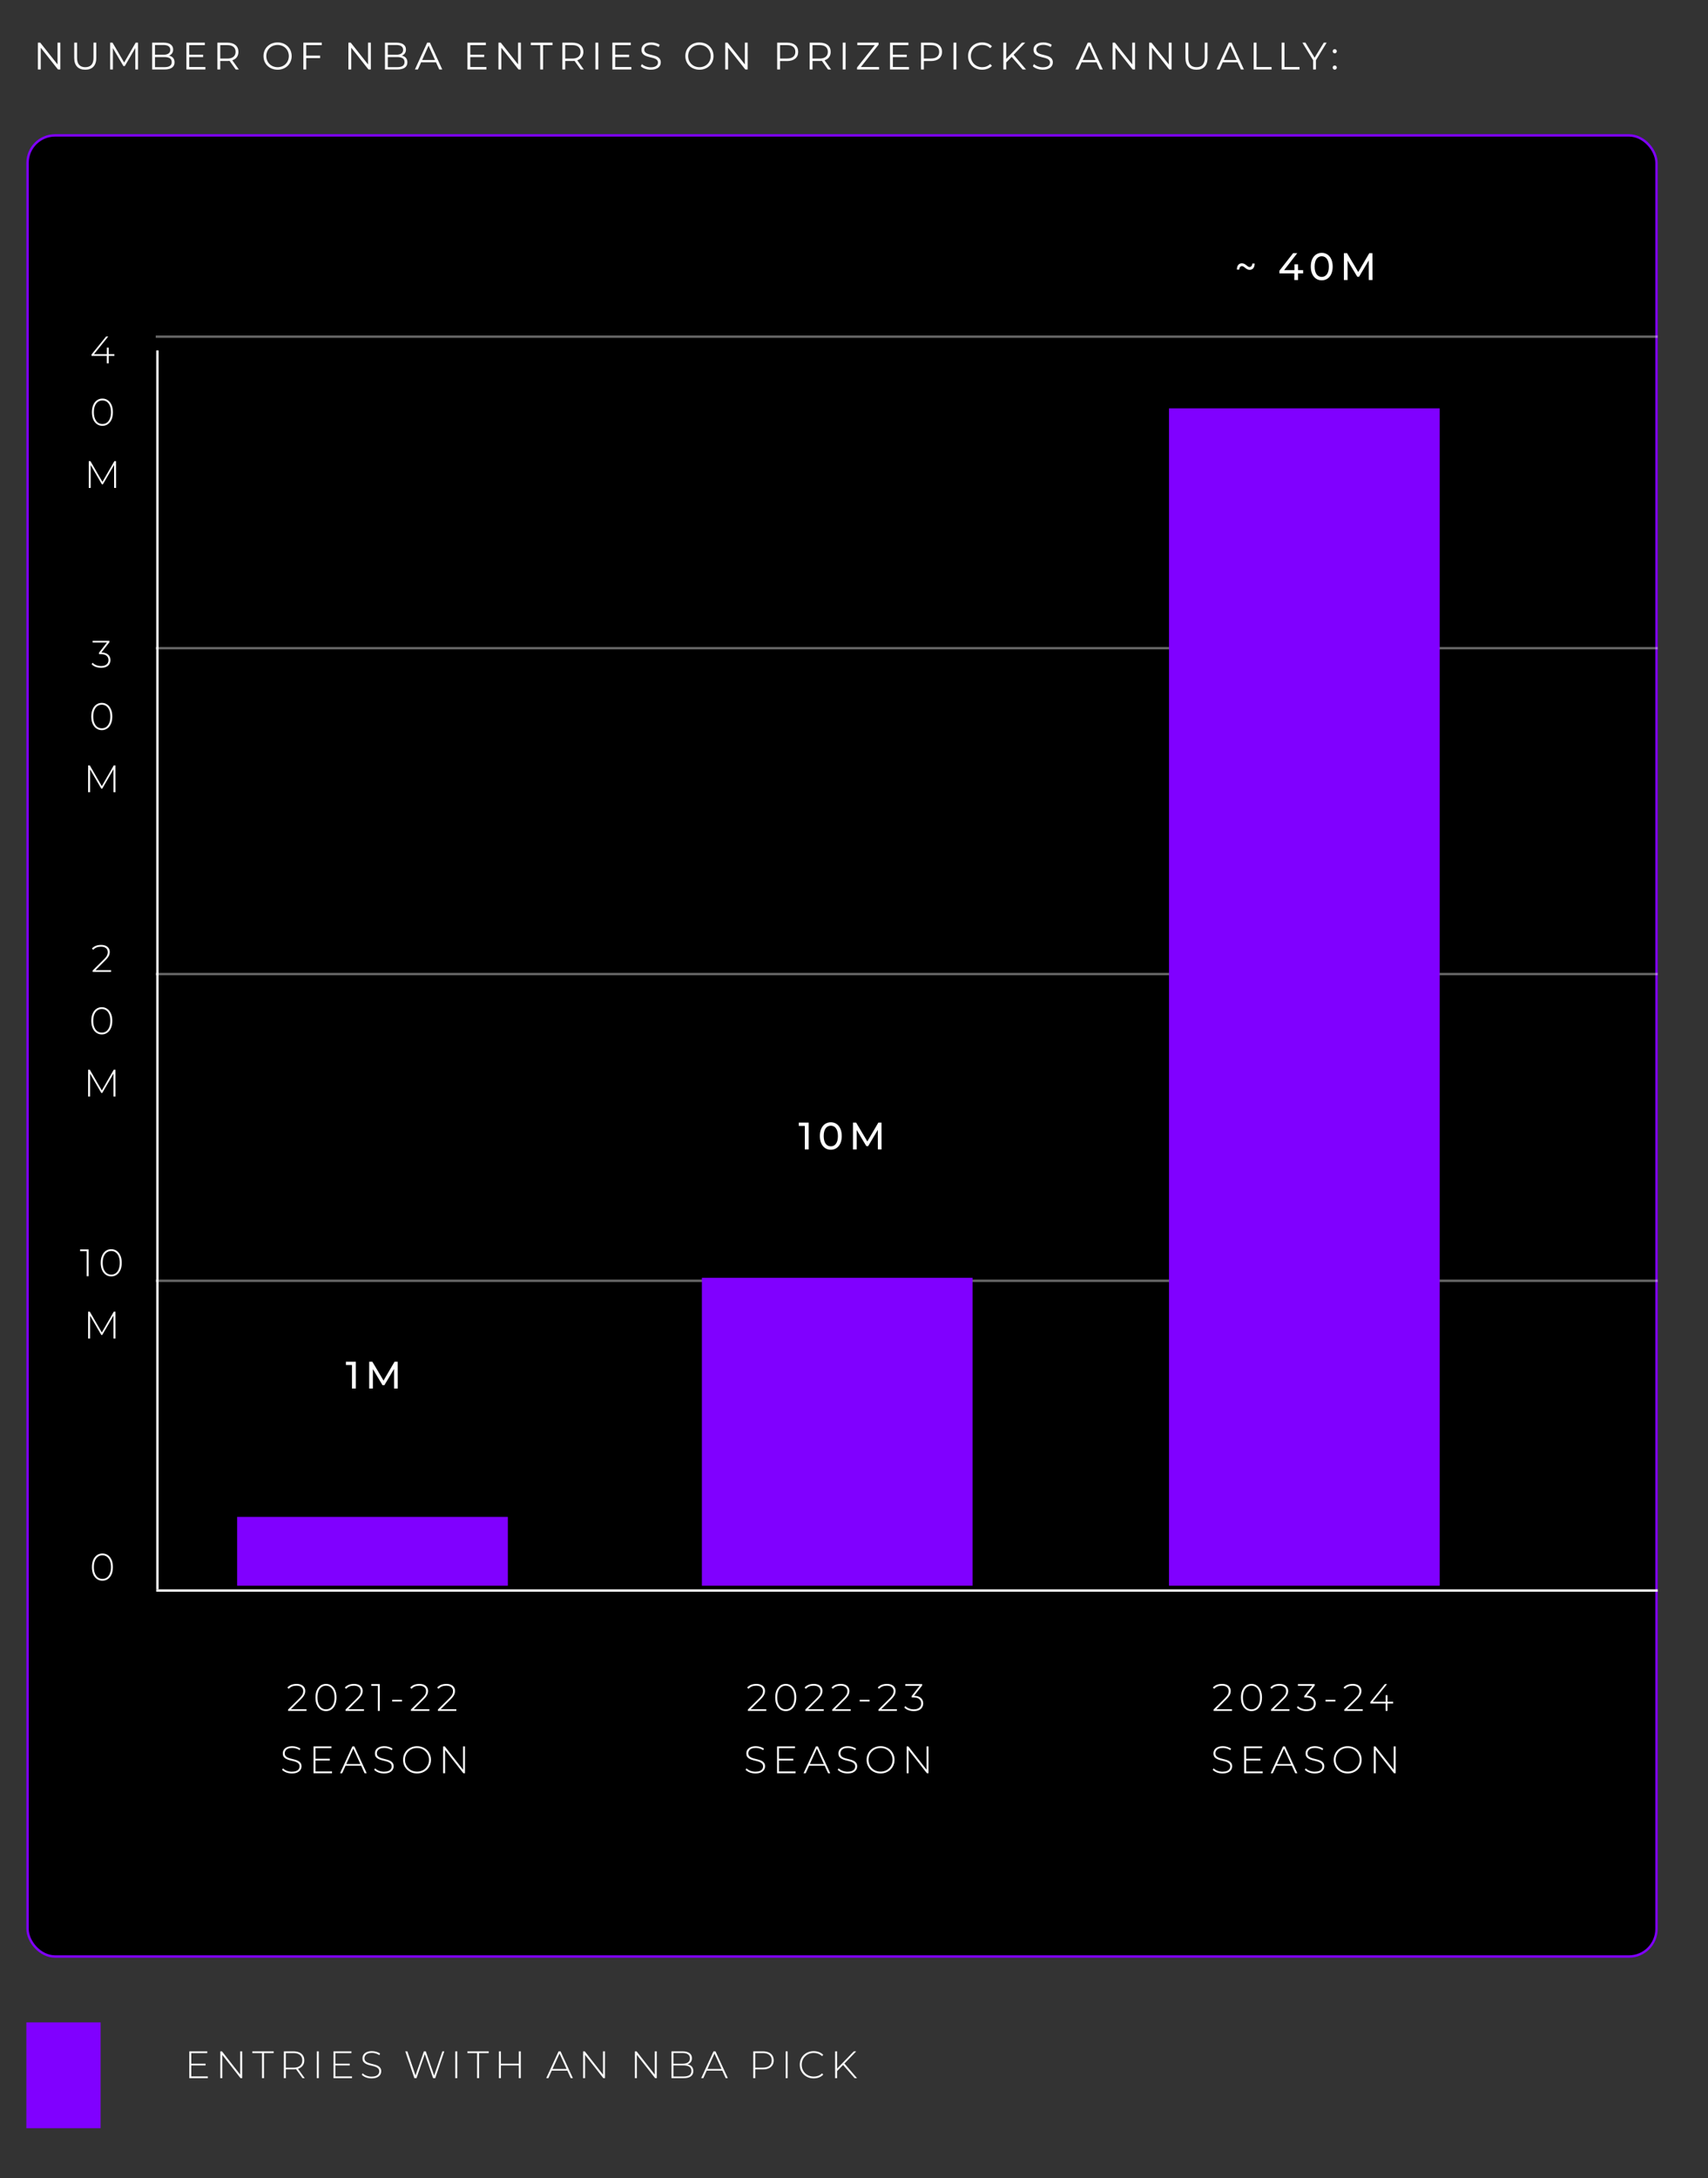 <svg width="713" height="909" viewBox="0 0 713 909" fill="none" xmlns="http://www.w3.org/2000/svg">
<rect x="0" y="0" width="713" height="909" fill="#333333" stroke="none"/>
<path d="M24.016 17.8H25.184V29H24.208L17.008 19.912V29H15.824V17.8H16.8L24.016 26.888V17.8ZM35.592 29.096C32.728 29.096 30.984 27.432 30.984 24.216V17.8H32.168V24.168C32.168 26.824 33.416 28.04 35.592 28.04C37.784 28.04 39.032 26.824 39.032 24.168V17.8H40.184V24.216C40.184 27.432 38.456 29.096 35.592 29.096ZM56.648 17.8H57.623V29H56.487V20.04L52.087 27.576H51.528L47.127 20.088V29H45.992V17.8H46.968L51.831 26.104L56.648 17.8ZM70.569 23.224C72.009 23.544 72.873 24.488 72.873 26.008C72.873 27.912 71.465 29 68.665 29H63.513V17.8H68.345C70.841 17.8 72.281 18.856 72.281 20.68C72.281 21.96 71.593 22.808 70.569 23.224ZM68.265 18.776H64.697V22.84H68.265C70.057 22.84 71.097 22.152 71.097 20.808C71.097 19.464 70.057 18.776 68.265 18.776ZM68.649 28.024C70.617 28.024 71.689 27.384 71.689 25.912C71.689 24.456 70.617 23.816 68.649 23.816H64.697V28.024H68.649ZM78.999 27.976H85.735V29H77.815V17.8H85.495V18.824H78.999V22.808H84.791V23.816H78.999V27.976ZM99.702 29H98.406L95.846 25.4C95.558 25.432 95.27 25.448 94.95 25.448H91.942V29H90.758V17.8H94.95C97.798 17.8 99.526 19.24 99.526 21.64C99.526 23.4 98.598 24.632 96.966 25.16L99.702 29ZM94.918 24.44C97.158 24.44 98.342 23.4 98.342 21.64C98.342 19.848 97.158 18.824 94.918 18.824H91.942V24.44H94.918ZM115.884 29.096C112.492 29.096 109.996 26.664 109.996 23.4C109.996 20.136 112.492 17.704 115.884 17.704C119.244 17.704 121.756 20.12 121.756 23.4C121.756 26.68 119.244 29.096 115.884 29.096ZM115.884 28.04C118.572 28.04 120.572 26.072 120.572 23.4C120.572 20.728 118.572 18.76 115.884 18.76C113.18 18.76 111.164 20.728 111.164 23.4C111.164 26.072 113.18 28.04 115.884 28.04ZM134.33 18.824H127.834V23.224H133.626V24.248H127.834V29H126.65V17.8H134.33V18.824ZM153.635 17.8H154.803V29H153.827L146.627 19.912V29H145.443V17.8H146.419L153.635 26.888V17.8ZM167.754 23.224C169.194 23.544 170.058 24.488 170.058 26.008C170.058 27.912 168.65 29 165.85 29H160.698V17.8H165.53C168.026 17.8 169.466 18.856 169.466 20.68C169.466 21.96 168.778 22.808 167.754 23.224ZM165.45 18.776H161.882V22.84H165.45C167.242 22.84 168.282 22.152 168.282 20.808C168.282 19.464 167.242 18.776 165.45 18.776ZM165.834 28.024C167.802 28.024 168.874 27.384 168.874 25.912C168.874 24.456 167.802 23.816 165.834 23.816H161.882V28.024H165.834ZM183.369 29L182.025 26.008H175.785L174.441 29H173.209L178.329 17.8H179.497L184.617 29H183.369ZM176.217 25.048H181.593L178.905 19.032L176.217 25.048ZM196.321 27.976H203.057V29H195.137V17.8H202.817V18.824H196.321V22.808H202.113V23.816H196.321V27.976ZM216.272 17.8H217.44V29H216.464L209.264 19.912V29H208.08V17.8H209.056L216.272 26.888V17.8ZM225.512 29V18.824H221.576V17.8H230.632V18.824H226.696V29H225.512ZM243.707 29H242.411L239.851 25.4C239.563 25.432 239.275 25.448 238.955 25.448H235.947V29H234.763V17.8H238.955C241.803 17.8 243.531 19.24 243.531 21.64C243.531 23.4 242.603 24.632 240.971 25.16L243.707 29ZM238.923 24.44C241.163 24.44 242.347 23.4 242.347 21.64C242.347 19.848 241.163 18.824 238.923 18.824H235.947V24.44H238.923ZM248.566 29V17.8H249.75V29H248.566ZM256.818 27.976H263.554V29H255.634V17.8H263.314V18.824H256.818V22.808H262.61V23.816H256.818V27.976ZM271.665 29.096C269.985 29.096 268.337 28.504 267.505 27.64L267.969 26.728C268.769 27.512 270.193 28.088 271.665 28.088C273.761 28.088 274.673 27.208 274.673 26.104C274.673 23.032 267.777 24.92 267.777 20.776C267.777 19.128 269.057 17.704 271.905 17.704C273.169 17.704 274.481 18.072 275.377 18.696L274.977 19.64C274.017 19.016 272.897 18.712 271.905 18.712C269.857 18.712 268.945 19.624 268.945 20.744C268.945 23.816 275.841 21.96 275.841 26.04C275.841 27.688 274.529 29.096 271.665 29.096ZM291.984 29.096C288.592 29.096 286.096 26.664 286.096 23.4C286.096 20.136 288.592 17.704 291.984 17.704C295.344 17.704 297.856 20.12 297.856 23.4C297.856 26.68 295.344 29.096 291.984 29.096ZM291.984 28.04C294.672 28.04 296.672 26.072 296.672 23.4C296.672 20.728 294.672 18.76 291.984 18.76C289.28 18.76 287.264 20.728 287.264 23.4C287.264 26.072 289.28 28.04 291.984 28.04ZM310.942 17.8H312.11V29H311.134L303.934 19.912V29H302.75V17.8H303.726L310.942 26.888V17.8ZM328.625 17.8C331.473 17.8 333.201 19.24 333.201 21.64C333.201 24.024 331.473 25.464 328.625 25.464H325.617V29H324.433V17.8H328.625ZM328.593 24.424C330.833 24.424 332.017 23.4 332.017 21.64C332.017 19.848 330.833 18.824 328.593 18.824H325.617V24.424H328.593ZM346.945 29H345.649L343.089 25.4C342.801 25.432 342.513 25.448 342.193 25.448H339.185V29H338.001V17.8H342.193C345.041 17.8 346.769 19.24 346.769 21.64C346.769 23.4 345.841 24.632 344.209 25.16L346.945 29ZM342.161 24.44C344.401 24.44 345.585 23.4 345.585 21.64C345.585 19.848 344.401 18.824 342.161 18.824H339.185V24.44H342.161ZM351.804 29V17.8H352.988V29H351.804ZM359.352 27.976H366.952V29H357.768V28.184L365.192 18.824H357.88V17.8H366.76V18.616L359.352 27.976ZM372.718 27.976H379.454V29H371.534V17.8H379.214V18.824H372.718V22.808H378.51V23.816H372.718V27.976ZM388.669 17.8C391.517 17.8 393.245 19.24 393.245 21.64C393.245 24.024 391.517 25.464 388.669 25.464H385.661V29H384.477V17.8H388.669ZM388.637 24.424C390.877 24.424 392.061 23.4 392.061 21.64C392.061 19.848 390.877 18.824 388.637 18.824H385.661V24.424H388.637ZM398.045 29V17.8H399.229V29H398.045ZM409.977 29.096C406.617 29.096 404.121 26.68 404.121 23.4C404.121 20.12 406.617 17.704 409.993 17.704C411.625 17.704 413.097 18.248 414.089 19.336L413.337 20.088C412.425 19.16 411.305 18.76 410.025 18.76C407.321 18.76 405.289 20.744 405.289 23.4C405.289 26.056 407.321 28.04 410.025 28.04C411.305 28.04 412.425 27.64 413.337 26.696L414.089 27.448C413.097 28.536 411.625 29.096 409.977 29.096ZM426.901 29L422.325 23.736L420.037 26.056V29H418.853V17.8H420.037V24.568L426.613 17.8H427.973L423.125 22.872L428.309 29H426.901ZM435.322 29.096C433.642 29.096 431.994 28.504 431.162 27.64L431.626 26.728C432.426 27.512 433.85 28.088 435.322 28.088C437.418 28.088 438.33 27.208 438.33 26.104C438.33 23.032 431.434 24.92 431.434 20.776C431.434 19.128 432.714 17.704 435.562 17.704C436.826 17.704 438.138 18.072 439.034 18.696L438.634 19.64C437.674 19.016 436.554 18.712 435.562 18.712C433.514 18.712 432.602 19.624 432.602 20.744C432.602 23.816 439.498 21.96 439.498 26.04C439.498 27.688 438.186 29.096 435.322 29.096ZM459.113 29L457.769 26.008H451.529L450.185 29H448.953L454.073 17.8H455.241L460.361 29H459.113ZM451.961 25.048H457.337L454.649 19.032L451.961 25.048ZM472.646 17.8H473.814V29H472.838L465.638 19.912V29H464.454V17.8H465.43L472.646 26.888V17.8ZM487.902 17.8H489.07V29H488.094L480.894 19.912V29H479.71V17.8H480.686L487.902 26.888V17.8ZM499.477 29.096C496.613 29.096 494.869 27.432 494.869 24.216V17.8H496.053V24.168C496.053 26.824 497.301 28.04 499.477 28.04C501.669 28.04 502.917 26.824 502.917 24.168V17.8H504.069V24.216C504.069 27.432 502.341 29.096 499.477 29.096ZM518.011 29L516.667 26.008H510.427L509.083 29H507.851L512.971 17.8H514.139L519.259 29H518.011ZM510.859 25.048H516.235L513.547 19.032L510.859 25.048ZM523.351 29V17.8H524.535V27.976H530.807V29H523.351ZM535.013 29V17.8H536.197V27.976H542.469V29H535.013ZM553.808 17.8L549.328 25.128V29H548.16V25.128L543.68 17.8H544.944L548.784 24.088L552.624 17.8H553.808ZM557.178 22.264C556.714 22.264 556.33 21.88 556.33 21.384C556.33 20.888 556.714 20.52 557.178 20.52C557.642 20.52 558.042 20.888 558.042 21.384C558.042 21.88 557.642 22.264 557.178 22.264ZM557.178 29.08C556.714 29.08 556.33 28.696 556.33 28.2C556.33 27.704 556.714 27.336 557.178 27.336C557.642 27.336 558.042 27.704 558.042 28.2C558.042 28.696 557.642 29.08 557.178 29.08Z" fill="white"/>
<path d="M79.748 861.225H85.812V861.945H79.748V861.225ZM79.844 866.537H86.756V867.273H79.028V856.073H86.516V856.809H79.844V866.537ZM91.971 867.273V856.073H92.659L100.643 866.265H100.275V856.073H101.091V867.273H100.419L92.419 857.081H92.787V867.273H91.971ZM109.386 867.273V856.809H105.354V856.073H114.234V856.809H110.202V867.273H109.386ZM118.498 867.273V856.073H122.514C123.453 856.073 124.258 856.223 124.93 856.521C125.602 856.82 126.119 857.252 126.482 857.817C126.845 858.372 127.026 859.049 127.026 859.849C127.026 860.628 126.845 861.3 126.482 861.865C126.119 862.42 125.602 862.852 124.93 863.161C124.258 863.46 123.453 863.609 122.514 863.609H118.946L119.314 863.225V867.273H118.498ZM126.274 867.273L123.362 863.209H124.29L127.202 867.273H126.274ZM119.314 863.273L118.946 862.889H122.514C123.719 862.889 124.631 862.623 125.25 862.089C125.879 861.556 126.194 860.809 126.194 859.849C126.194 858.879 125.879 858.132 125.25 857.609C124.631 857.076 123.719 856.809 122.514 856.809H118.946L119.314 856.409V863.273ZM132.254 867.273V856.073H133.07V867.273H132.254ZM139.932 861.225H145.996V861.945H139.932V861.225ZM140.028 866.537H146.94V867.273H139.212V856.073H146.7V856.809H140.028V866.537ZM155.099 867.353C154.267 867.353 153.478 867.215 152.731 866.937C151.995 866.649 151.425 866.281 151.019 865.833L151.387 865.225C151.771 865.62 152.294 865.956 152.955 866.233C153.627 866.5 154.337 866.633 155.083 866.633C155.83 866.633 156.438 866.537 156.907 866.345C157.387 866.143 157.739 865.876 157.963 865.545C158.198 865.215 158.315 864.847 158.315 864.441C158.315 863.961 158.187 863.577 157.931 863.289C157.675 863.001 157.339 862.772 156.923 862.601C156.507 862.431 156.054 862.287 155.563 862.169C155.073 862.052 154.577 861.929 154.075 861.801C153.574 861.663 153.115 861.487 152.699 861.273C152.283 861.06 151.947 860.772 151.691 860.409C151.446 860.036 151.323 859.556 151.323 858.969C151.323 858.436 151.462 857.945 151.739 857.497C152.017 857.049 152.449 856.687 153.035 856.409C153.622 856.132 154.374 855.993 155.291 855.993C155.91 855.993 156.518 856.084 157.115 856.265C157.723 856.447 158.241 856.692 158.667 857.001L158.363 857.657C157.894 857.337 157.387 857.103 156.843 856.953C156.31 856.793 155.793 856.713 155.291 856.713C154.577 856.713 153.985 856.815 153.515 857.017C153.046 857.22 152.699 857.492 152.475 857.833C152.251 858.164 152.139 858.537 152.139 858.953C152.139 859.433 152.262 859.817 152.507 860.105C152.763 860.393 153.099 860.623 153.515 860.793C153.931 860.964 154.39 861.108 154.891 861.225C155.393 861.343 155.889 861.471 156.379 861.609C156.87 861.737 157.323 861.908 157.739 862.121C158.155 862.335 158.491 862.623 158.747 862.985C159.003 863.348 159.131 863.817 159.131 864.393C159.131 864.916 158.987 865.407 158.699 865.865C158.411 866.313 157.969 866.676 157.371 866.953C156.785 867.22 156.027 867.353 155.099 867.353ZM172.991 867.273L169.183 856.073H170.047L173.663 866.777H173.231L176.959 856.073H177.743L181.439 866.777H181.023L184.671 856.073H185.471L181.679 867.273H180.815L177.231 856.921H177.439L173.855 867.273H172.991ZM190.063 867.273V856.073H190.879V867.273H190.063ZM199.166 867.273V856.809H195.134V856.073H204.014V856.809H199.982V867.273H199.166ZM216.581 856.073H217.397V867.273H216.581V856.073ZM209.093 867.273H208.277V856.073H209.093V867.273ZM216.677 861.945H208.997V861.225H216.677V861.945ZM228.026 867.273L233.178 856.073H233.994L239.146 867.273H238.266L233.402 856.585H233.754L228.906 867.273H228.026ZM229.914 864.121L230.186 863.433H236.89L237.162 864.121H229.914ZM243.419 867.273V856.073H244.107L252.091 866.265H251.723V856.073H252.539V867.273H251.867L243.867 857.081H244.235V867.273H243.419ZM265.04 867.273V856.073H265.728L273.712 866.265H273.344V856.073H274.16V867.273H273.488L265.488 857.081H265.856V867.273H265.04ZM280.311 867.273V856.073H284.983C286.188 856.073 287.132 856.319 287.815 856.809C288.498 857.3 288.839 858.009 288.839 858.937C288.839 859.545 288.695 860.057 288.407 860.473C288.119 860.889 287.719 861.204 287.207 861.417C286.706 861.62 286.14 861.721 285.511 861.721L285.799 861.401C286.567 861.401 287.223 861.513 287.767 861.737C288.311 861.961 288.722 862.287 288.999 862.713C289.287 863.14 289.431 863.673 289.431 864.313C289.431 865.252 289.09 865.983 288.407 866.505C287.724 867.017 286.69 867.273 285.303 867.273H280.311ZM281.127 866.569H285.303C286.38 866.569 287.202 866.388 287.767 866.025C288.332 865.652 288.615 865.06 288.615 864.249C288.615 863.449 288.332 862.868 287.767 862.505C287.202 862.132 286.38 861.945 285.303 861.945H281.031V861.241H284.951C285.922 861.241 286.674 861.055 287.207 860.681C287.74 860.308 288.007 859.748 288.007 859.001C288.007 858.265 287.74 857.711 287.207 857.337C286.674 856.964 285.922 856.777 284.951 856.777H281.127V866.569ZM292.71 867.273L297.862 856.073H298.678L303.83 867.273H302.95L298.086 856.585H298.438L293.59 867.273H292.71ZM294.598 864.121L294.87 863.433H301.574L301.846 864.121H294.598ZM314.453 867.273V856.073H318.469C319.408 856.073 320.213 856.223 320.885 856.521C321.557 856.82 322.074 857.252 322.437 857.817C322.8 858.372 322.981 859.049 322.981 859.849C322.981 860.628 322.8 861.3 322.437 861.865C322.074 862.431 321.557 862.863 320.885 863.161C320.213 863.46 319.408 863.609 318.469 863.609H314.901L315.269 863.225V867.273H314.453ZM315.269 863.273L314.901 862.873H318.469C319.674 862.873 320.586 862.612 321.205 862.089C321.834 861.556 322.149 860.809 322.149 859.849C322.149 858.879 321.834 858.132 321.205 857.609C320.586 857.076 319.674 856.809 318.469 856.809H314.901L315.269 856.409V863.273ZM327.974 867.273V856.073H328.79V867.273H327.974ZM339.669 867.353C338.837 867.353 338.064 867.215 337.349 866.937C336.645 866.649 336.032 866.249 335.509 865.737C334.986 865.225 334.581 864.628 334.293 863.945C334.005 863.252 333.861 862.495 333.861 861.673C333.861 860.852 334.005 860.1 334.293 859.417C334.581 858.724 334.986 858.121 335.509 857.609C336.042 857.097 336.661 856.703 337.365 856.425C338.069 856.137 338.837 855.993 339.669 855.993C340.458 855.993 341.194 856.121 341.877 856.377C342.57 856.633 343.162 857.023 343.653 857.545L343.141 858.073C342.661 857.604 342.128 857.268 341.541 857.065C340.965 856.852 340.352 856.745 339.701 856.745C338.986 856.745 338.32 856.868 337.701 857.113C337.093 857.359 336.56 857.705 336.101 858.153C335.653 858.601 335.301 859.124 335.045 859.721C334.8 860.319 334.677 860.969 334.677 861.673C334.677 862.377 334.8 863.028 335.045 863.625C335.301 864.223 335.653 864.745 336.101 865.193C336.56 865.641 337.093 865.988 337.701 866.233C338.32 866.479 338.986 866.601 339.701 866.601C340.352 866.601 340.965 866.5 341.541 866.297C342.128 866.084 342.661 865.737 343.141 865.257L343.653 865.785C343.162 866.308 342.57 866.703 341.877 866.969C341.194 867.225 340.458 867.353 339.669 867.353ZM349.33 864.441L349.298 863.417L356.434 856.073H357.426L352.434 861.241L351.97 861.737L349.33 864.441ZM348.626 867.273V856.073H349.442V867.273H348.626ZM356.77 867.273L351.73 861.513L352.29 860.921L357.762 867.273H356.77Z" fill="white"/>
<rect x="11" y="844" width="31" height="44.156" fill="#8000FF"/>
<rect x="11.5" y="56.5" width="680" height="760" rx="11.5" fill="black" stroke="#8000FF"/>
<line opacity="0.4" x1="65" y1="534.5" x2="692" y2="534.5" stroke="white"/>
<line opacity="0.4" x1="65" y1="406.5" x2="692" y2="406.5" stroke="white"/>
<line opacity="0.4" x1="65" y1="270.5" x2="692" y2="270.5" stroke="white"/>
<path d="M42.751 659.67C41.898 659.67 41.14 659.441 40.479 658.982C39.818 658.524 39.3 657.873 38.927 657.03C38.554 656.177 38.367 655.164 38.367 653.99C38.367 652.817 38.554 651.809 38.927 650.966C39.3 650.113 39.818 649.457 40.479 648.998C41.14 648.54 41.898 648.31 42.751 648.31C43.615 648.31 44.372 648.54 45.023 648.998C45.684 649.457 46.202 650.113 46.575 650.966C46.948 651.809 47.135 652.817 47.135 653.99C47.135 655.164 46.948 656.177 46.575 657.03C46.202 657.873 45.684 658.524 45.023 658.982C44.372 659.441 43.615 659.67 42.751 659.67ZM42.751 658.918C43.466 658.918 44.09 658.726 44.623 658.342C45.156 657.948 45.572 657.382 45.871 656.646C46.17 655.91 46.319 655.025 46.319 653.99C46.319 652.945 46.17 652.06 45.871 651.334C45.572 650.598 45.156 650.038 44.623 649.654C44.09 649.26 43.466 649.062 42.751 649.062C42.047 649.062 41.423 649.26 40.879 649.654C40.346 650.038 39.93 650.598 39.631 651.334C39.332 652.06 39.183 652.945 39.183 653.99C39.183 655.025 39.332 655.91 39.631 656.646C39.93 657.382 40.346 657.948 40.879 658.342C41.423 658.726 42.047 658.918 42.751 658.918Z" fill="white"/>
<path d="M36.169 532.599V521.751L36.537 522.135H33.433V521.399H36.985V532.599H36.169ZM46.433 532.679C45.58 532.679 44.823 532.45 44.161 531.991C43.5 531.533 42.983 530.882 42.609 530.039C42.236 529.186 42.049 528.173 42.049 526.999C42.049 525.826 42.236 524.818 42.609 523.975C42.983 523.122 43.5 522.466 44.161 522.007C44.823 521.549 45.58 521.319 46.433 521.319C47.297 521.319 48.055 521.549 48.705 522.007C49.367 522.466 49.884 523.122 50.257 523.975C50.631 524.818 50.817 525.826 50.817 526.999C50.817 528.173 50.631 529.186 50.257 530.039C49.884 530.882 49.367 531.533 48.705 531.991C48.055 532.45 47.297 532.679 46.433 532.679ZM46.433 531.927C47.148 531.927 47.772 531.735 48.305 531.351C48.839 530.957 49.255 530.391 49.553 529.655C49.852 528.919 50.001 528.034 50.001 526.999C50.001 525.954 49.852 525.069 49.553 524.343C49.255 523.607 48.839 523.047 48.305 522.663C47.772 522.269 47.148 522.071 46.433 522.071C45.729 522.071 45.105 522.269 44.561 522.663C44.028 523.047 43.612 523.607 43.313 524.343C43.015 525.069 42.865 525.954 42.865 526.999C42.865 528.034 43.015 528.919 43.313 529.655C43.612 530.391 44.028 530.957 44.561 531.351C45.105 531.735 45.729 531.927 46.433 531.927ZM36.798 558.599V547.399H37.486L42.686 556.375H42.318L47.502 547.399H48.174L48.19 558.599H47.39L47.374 548.631H47.598L42.686 557.111H42.286L37.358 548.631H37.598V558.599H36.798Z" fill="white"/>
<path d="M38.666 405.608V405.032L43.402 400.328C43.85 399.88 44.186 399.491 44.41 399.16C44.634 398.819 44.783 398.504 44.858 398.216C44.943 397.928 44.986 397.645 44.986 397.368C44.986 396.664 44.746 396.109 44.266 395.704C43.786 395.288 43.082 395.08 42.154 395.08C41.45 395.08 40.831 395.187 40.298 395.4C39.775 395.613 39.322 395.939 38.938 396.376L38.362 395.864C38.789 395.373 39.327 394.995 39.978 394.728C40.639 394.461 41.386 394.328 42.218 394.328C42.954 394.328 43.589 394.451 44.122 394.696C44.666 394.931 45.082 395.272 45.37 395.72C45.669 396.157 45.818 396.68 45.818 397.288C45.818 397.651 45.765 398.008 45.658 398.36C45.562 398.701 45.381 399.064 45.114 399.448C44.858 399.832 44.485 400.269 43.994 400.76L39.546 405.192L39.274 404.872H46.362V405.608H38.666ZM42.493 431.688C41.639 431.688 40.882 431.459 40.221 431C39.559 430.541 39.042 429.891 38.669 429.048C38.295 428.195 38.109 427.181 38.109 426.008C38.109 424.835 38.295 423.827 38.669 422.984C39.042 422.131 39.559 421.475 40.221 421.016C40.882 420.557 41.639 420.328 42.493 420.328C43.357 420.328 44.114 420.557 44.765 421.016C45.426 421.475 45.944 422.131 46.317 422.984C46.69 423.827 46.877 424.835 46.877 426.008C46.877 427.181 46.69 428.195 46.317 429.048C45.944 429.891 45.426 430.541 44.765 431C44.114 431.459 43.357 431.688 42.493 431.688ZM42.493 430.936C43.208 430.936 43.831 430.744 44.365 430.36C44.898 429.965 45.314 429.4 45.613 428.664C45.911 427.928 46.061 427.043 46.061 426.008C46.061 424.963 45.911 424.077 45.613 423.352C45.314 422.616 44.898 422.056 44.365 421.672C43.831 421.277 43.208 421.08 42.493 421.08C41.789 421.08 41.165 421.277 40.621 421.672C40.087 422.056 39.672 422.616 39.373 423.352C39.074 424.077 38.925 424.963 38.925 426.008C38.925 427.043 39.074 427.928 39.373 428.664C39.672 429.4 40.087 429.965 40.621 430.36C41.165 430.744 41.789 430.936 42.493 430.936ZM36.798 457.608V446.408H37.486L42.686 455.384H42.318L47.502 446.408H48.174L48.19 457.608H47.39L47.374 447.64H47.598L42.686 456.12H42.286L37.358 447.64H37.598V457.608H36.798Z" fill="white"/>
<path d="M42.194 278.697C41.372 278.697 40.604 278.558 39.889 278.281C39.185 278.003 38.636 277.641 38.242 277.193L38.657 276.569C38.999 276.963 39.479 277.294 40.097 277.561C40.727 277.817 41.425 277.945 42.194 277.945C43.196 277.945 43.959 277.721 44.481 277.273C45.015 276.825 45.282 276.222 45.282 275.465C45.282 274.718 45.015 274.121 44.481 273.673C43.959 273.214 43.138 272.985 42.017 272.985H41.313V272.393L44.882 267.833L44.993 268.153H38.657V267.417H45.681V267.993L42.13 272.553L41.778 272.297H42.13C43.463 272.297 44.46 272.59 45.121 273.177C45.783 273.763 46.114 274.526 46.114 275.465C46.114 276.083 45.964 276.638 45.666 277.129C45.377 277.619 44.94 278.003 44.353 278.281C43.778 278.558 43.057 278.697 42.194 278.697ZM42.493 304.697C41.639 304.697 40.882 304.467 40.221 304.009C39.559 303.55 39.042 302.899 38.669 302.057C38.295 301.203 38.109 300.19 38.109 299.017C38.109 297.843 38.295 296.835 38.669 295.993C39.042 295.139 39.559 294.483 40.221 294.025C40.882 293.566 41.639 293.337 42.493 293.337C43.357 293.337 44.114 293.566 44.765 294.025C45.426 294.483 45.944 295.139 46.317 295.993C46.69 296.835 46.877 297.843 46.877 299.017C46.877 300.19 46.69 301.203 46.317 302.057C45.944 302.899 45.426 303.55 44.765 304.009C44.114 304.467 43.357 304.697 42.493 304.697ZM42.493 303.945C43.208 303.945 43.831 303.753 44.365 303.369C44.898 302.974 45.314 302.409 45.613 301.673C45.911 300.937 46.061 300.051 46.061 299.017C46.061 297.971 45.911 297.086 45.613 296.361C45.314 295.625 44.898 295.065 44.365 294.681C43.831 294.286 43.208 294.089 42.493 294.089C41.789 294.089 41.165 294.286 40.621 294.681C40.087 295.065 39.672 295.625 39.373 296.361C39.074 297.086 38.925 297.971 38.925 299.017C38.925 300.051 39.074 300.937 39.373 301.673C39.672 302.409 40.087 302.974 40.621 303.369C41.165 303.753 41.789 303.945 42.493 303.945ZM36.798 330.617V319.417H37.486L42.686 328.393H42.318L47.502 319.417H48.174L48.19 330.617H47.39L47.374 320.649H47.598L42.686 329.129H42.286L37.358 320.649H37.598V330.617H36.798Z" fill="white"/>
<path d="M38.206 148.521V147.929L44.286 140.425H45.198L39.134 147.929L38.686 147.801H47.742V148.521H38.206ZM44.59 151.625V148.521L44.606 147.801V145.065H45.39V151.625H44.59ZM42.751 177.705C41.898 177.705 41.14 177.476 40.479 177.017C39.818 176.559 39.3 175.908 38.927 175.065C38.554 174.212 38.367 173.199 38.367 172.025C38.367 170.852 38.554 169.844 38.927 169.001C39.3 168.148 39.818 167.492 40.479 167.033C41.14 166.575 41.898 166.345 42.751 166.345C43.615 166.345 44.372 166.575 45.023 167.033C45.684 167.492 46.202 168.148 46.575 169.001C46.948 169.844 47.135 170.852 47.135 172.025C47.135 173.199 46.948 174.212 46.575 175.065C46.202 175.908 45.684 176.559 45.023 177.017C44.372 177.476 43.615 177.705 42.751 177.705ZM42.751 176.953C43.466 176.953 44.09 176.761 44.623 176.377C45.156 175.983 45.572 175.417 45.871 174.681C46.17 173.945 46.319 173.06 46.319 172.025C46.319 170.98 46.17 170.095 45.871 169.369C45.572 168.633 45.156 168.073 44.623 167.689C44.09 167.295 43.466 167.097 42.751 167.097C42.047 167.097 41.423 167.295 40.879 167.689C40.346 168.073 39.93 168.633 39.631 169.369C39.332 170.095 39.183 170.98 39.183 172.025C39.183 173.06 39.332 173.945 39.631 174.681C39.93 175.417 40.346 175.983 40.879 176.377C41.423 176.761 42.047 176.953 42.751 176.953ZM37.056 203.625V192.425H37.744L42.944 201.401H42.576L47.76 192.425H48.432L48.448 203.625H47.648L47.632 193.657H47.856L42.944 202.137H42.544L37.616 193.657H37.856V203.625H37.056Z" fill="white"/>
<line x1="692" y1="663.768" x2="65.212" y2="663.768" stroke="white"/>
<line x1="65.711" y1="146.232" x2="65.711" y2="663.267" stroke="white"/>
<line opacity="0.4" x1="65" y1="140.5" x2="692" y2="140.5" stroke="white"/>
<path d="M506.605 714.015V713.439L511.341 708.735C511.789 708.287 512.125 707.898 512.349 707.567C512.573 707.226 512.722 706.911 512.797 706.623C512.882 706.335 512.925 706.053 512.925 705.775C512.925 705.071 512.685 704.517 512.205 704.111C511.725 703.695 511.021 703.487 510.093 703.487C509.389 703.487 508.77 703.594 508.237 703.807C507.714 704.021 507.261 704.346 506.877 704.783L506.301 704.271C506.728 703.781 507.266 703.402 507.917 703.135C508.578 702.869 509.325 702.735 510.157 702.735C510.893 702.735 511.528 702.858 512.061 703.103C512.605 703.338 513.021 703.679 513.309 704.127C513.608 704.565 513.757 705.087 513.757 705.695C513.757 706.058 513.704 706.415 513.597 706.767C513.501 707.109 513.32 707.471 513.053 707.855C512.797 708.239 512.424 708.677 511.933 709.167L507.485 713.599L507.213 713.279H514.301V714.015H506.605ZM522.422 714.095C521.568 714.095 520.811 713.866 520.15 713.407C519.488 712.949 518.971 712.298 518.598 711.455C518.224 710.602 518.038 709.589 518.038 708.415C518.038 707.242 518.224 706.234 518.598 705.391C518.971 704.538 519.488 703.882 520.15 703.423C520.811 702.965 521.568 702.735 522.422 702.735C523.286 702.735 524.043 702.965 524.694 703.423C525.355 703.882 525.872 704.538 526.246 705.391C526.619 706.234 526.806 707.242 526.806 708.415C526.806 709.589 526.619 710.602 526.246 711.455C525.872 712.298 525.355 712.949 524.694 713.407C524.043 713.866 523.286 714.095 522.422 714.095ZM522.422 713.343C523.136 713.343 523.76 713.151 524.294 712.767C524.827 712.373 525.243 711.807 525.542 711.071C525.84 710.335 525.99 709.45 525.99 708.415C525.99 707.37 525.84 706.485 525.542 705.759C525.243 705.023 524.827 704.463 524.294 704.079C523.76 703.685 523.136 703.487 522.422 703.487C521.718 703.487 521.094 703.685 520.55 704.079C520.016 704.463 519.6 705.023 519.302 705.759C519.003 706.485 518.854 707.37 518.854 708.415C518.854 709.45 519.003 710.335 519.302 711.071C519.6 711.807 520.016 712.373 520.55 712.767C521.094 713.151 521.718 713.343 522.422 713.343ZM530.585 714.015V713.439L535.321 708.735C535.769 708.287 536.105 707.898 536.329 707.567C536.553 707.226 536.702 706.911 536.777 706.623C536.862 706.335 536.905 706.053 536.905 705.775C536.905 705.071 536.665 704.517 536.185 704.111C535.705 703.695 535.001 703.487 534.073 703.487C533.369 703.487 532.75 703.594 532.217 703.807C531.694 704.021 531.241 704.346 530.857 704.783L530.281 704.271C530.708 703.781 531.246 703.402 531.897 703.135C532.558 702.869 533.305 702.735 534.137 702.735C534.873 702.735 535.508 702.858 536.041 703.103C536.585 703.338 537.001 703.679 537.289 704.127C537.588 704.565 537.737 705.087 537.737 705.695C537.737 706.058 537.684 706.415 537.577 706.767C537.481 707.109 537.3 707.471 537.033 707.855C536.777 708.239 536.404 708.677 535.913 709.167L531.465 713.599L531.193 713.279H538.281V714.015H530.585ZM545.345 714.095C544.523 714.095 543.755 713.957 543.041 713.679C542.337 713.402 541.787 713.039 541.393 712.591L541.809 711.967C542.15 712.362 542.63 712.693 543.249 712.959C543.878 713.215 544.577 713.343 545.345 713.343C546.347 713.343 547.11 713.119 547.633 712.671C548.166 712.223 548.433 711.621 548.433 710.863C548.433 710.117 548.166 709.519 547.633 709.071C547.11 708.613 546.289 708.383 545.169 708.383H544.465V707.791L548.033 703.231L548.145 703.551H541.809V702.815H548.833V703.391L545.281 707.951L544.929 707.695H545.281C546.614 707.695 547.611 707.989 548.273 708.575C548.934 709.162 549.265 709.925 549.265 710.863C549.265 711.482 549.115 712.037 548.817 712.527C548.529 713.018 548.091 713.402 547.505 713.679C546.929 713.957 546.209 714.095 545.345 714.095ZM553.339 710.079V709.359H557.451V710.079H553.339ZM561.164 714.015V713.439L565.9 708.735C566.348 708.287 566.684 707.898 566.908 707.567C567.132 707.226 567.282 706.911 567.356 706.623C567.442 706.335 567.484 706.053 567.484 705.775C567.484 705.071 567.244 704.517 566.764 704.111C566.284 703.695 565.58 703.487 564.652 703.487C563.948 703.487 563.33 703.594 562.796 703.807C562.274 704.021 561.82 704.346 561.436 704.783L560.86 704.271C561.287 703.781 561.826 703.402 562.476 703.135C563.138 702.869 563.884 702.735 564.716 702.735C565.452 702.735 566.087 702.858 566.62 703.103C567.164 703.338 567.58 703.679 567.868 704.127C568.167 704.565 568.316 705.087 568.316 705.695C568.316 706.058 568.263 706.415 568.156 706.767C568.06 707.109 567.879 707.471 567.612 707.855C567.356 708.239 566.983 708.677 566.492 709.167L562.044 713.599L561.772 713.279H568.86V714.015H561.164ZM572.03 710.911V710.319L578.11 702.815H579.022L572.958 710.319L572.51 710.191H581.566V710.911H572.03ZM578.414 714.015V710.911L578.43 710.191V707.455H579.214V714.015H578.414ZM510.335 740.095C509.503 740.095 508.714 739.957 507.967 739.679C507.231 739.391 506.66 739.023 506.255 738.575L506.623 737.967C507.007 738.362 507.53 738.698 508.191 738.975C508.863 739.242 509.572 739.375 510.319 739.375C511.066 739.375 511.674 739.279 512.143 739.087C512.623 738.885 512.975 738.618 513.199 738.287C513.434 737.957 513.551 737.589 513.551 737.183C513.551 736.703 513.423 736.319 513.167 736.031C512.911 735.743 512.575 735.514 512.159 735.343C511.743 735.173 511.29 735.029 510.799 734.911C510.308 734.794 509.812 734.671 509.311 734.543C508.81 734.405 508.351 734.229 507.935 734.015C507.519 733.802 507.183 733.514 506.927 733.151C506.682 732.778 506.559 732.298 506.559 731.711C506.559 731.178 506.698 730.687 506.975 730.239C507.252 729.791 507.684 729.429 508.271 729.151C508.858 728.874 509.61 728.735 510.527 728.735C511.146 728.735 511.754 728.826 512.351 729.007C512.959 729.189 513.476 729.434 513.903 729.743L513.599 730.399C513.13 730.079 512.623 729.845 512.079 729.695C511.546 729.535 511.028 729.455 510.527 729.455C509.812 729.455 509.22 729.557 508.751 729.759C508.282 729.962 507.935 730.234 507.711 730.575C507.487 730.906 507.375 731.279 507.375 731.695C507.375 732.175 507.498 732.559 507.743 732.847C507.999 733.135 508.335 733.365 508.751 733.535C509.167 733.706 509.626 733.85 510.127 733.967C510.628 734.085 511.124 734.213 511.615 734.351C512.106 734.479 512.559 734.65 512.975 734.863C513.391 735.077 513.727 735.365 513.983 735.727C514.239 736.09 514.367 736.559 514.367 737.135C514.367 737.658 514.223 738.149 513.935 738.607C513.647 739.055 513.204 739.418 512.607 739.695C512.02 739.962 511.263 740.095 510.335 740.095ZM520.101 733.967H526.165V734.687H520.101V733.967ZM520.197 739.279H527.109V740.015H519.381V728.815H526.869V729.551H520.197V739.279ZM530.452 740.015L535.604 728.815H536.42L541.572 740.015H540.692L535.828 729.327H536.18L531.332 740.015H530.452ZM532.34 736.863L532.612 736.175H539.316L539.588 736.863H532.34ZM548.789 740.095C547.957 740.095 547.168 739.957 546.421 739.679C545.685 739.391 545.115 739.023 544.709 738.575L545.077 737.967C545.461 738.362 545.984 738.698 546.645 738.975C547.317 739.242 548.027 739.375 548.773 739.375C549.52 739.375 550.128 739.279 550.597 739.087C551.077 738.885 551.429 738.618 551.653 738.287C551.888 737.957 552.005 737.589 552.005 737.183C552.005 736.703 551.877 736.319 551.621 736.031C551.365 735.743 551.029 735.514 550.613 735.343C550.197 735.173 549.744 735.029 549.253 734.911C548.763 734.794 548.267 734.671 547.765 734.543C547.264 734.405 546.805 734.229 546.389 734.015C545.973 733.802 545.637 733.514 545.381 733.151C545.136 732.778 545.013 732.298 545.013 731.711C545.013 731.178 545.152 730.687 545.429 730.239C545.707 729.791 546.139 729.429 546.725 729.151C547.312 728.874 548.064 728.735 548.981 728.735C549.6 728.735 550.208 728.826 550.805 729.007C551.413 729.189 551.931 729.434 552.357 729.743L552.053 730.399C551.584 730.079 551.077 729.845 550.533 729.695C550 729.535 549.483 729.455 548.981 729.455C548.267 729.455 547.675 729.557 547.205 729.759C546.736 729.962 546.389 730.234 546.165 730.575C545.941 730.906 545.829 731.279 545.829 731.695C545.829 732.175 545.952 732.559 546.197 732.847C546.453 733.135 546.789 733.365 547.205 733.535C547.621 733.706 548.08 733.85 548.581 733.967C549.083 734.085 549.579 734.213 550.069 734.351C550.56 734.479 551.013 734.65 551.429 734.863C551.845 735.077 552.181 735.365 552.437 735.727C552.693 736.09 552.821 736.559 552.821 737.135C552.821 737.658 552.677 738.149 552.389 738.607C552.101 739.055 551.659 739.418 551.061 739.695C550.475 739.962 549.717 740.095 548.789 740.095ZM562.587 740.095C561.755 740.095 560.982 739.957 560.267 739.679C559.563 739.391 558.945 738.991 558.411 738.479C557.889 737.957 557.483 737.354 557.195 736.671C556.907 735.978 556.763 735.226 556.763 734.415C556.763 733.605 556.907 732.858 557.195 732.175C557.483 731.482 557.889 730.879 558.411 730.367C558.945 729.845 559.563 729.445 560.267 729.167C560.982 728.879 561.755 728.735 562.587 728.735C563.419 728.735 564.187 728.879 564.891 729.167C565.606 729.445 566.225 729.839 566.747 730.351C567.27 730.863 567.675 731.466 567.963 732.159C568.262 732.842 568.411 733.594 568.411 734.415C568.411 735.237 568.262 735.994 567.963 736.687C567.675 737.37 567.27 737.967 566.747 738.479C566.225 738.991 565.606 739.391 564.891 739.679C564.187 739.957 563.419 740.095 562.587 740.095ZM562.587 739.343C563.302 739.343 563.963 739.221 564.571 738.975C565.179 738.73 565.707 738.383 566.155 737.935C566.603 737.487 566.95 736.965 567.195 736.367C567.451 735.77 567.579 735.119 567.579 734.415C567.579 733.701 567.451 733.05 567.195 732.463C566.95 731.866 566.603 731.343 566.155 730.895C565.707 730.447 565.179 730.101 564.571 729.855C563.963 729.61 563.302 729.487 562.587 729.487C561.873 729.487 561.211 729.61 560.603 729.855C559.995 730.101 559.462 730.447 559.003 730.895C558.555 731.343 558.203 731.866 557.947 732.463C557.702 733.05 557.579 733.701 557.579 734.415C557.579 735.119 557.702 735.77 557.947 736.367C558.203 736.965 558.555 737.487 559.003 737.935C559.462 738.383 559.995 738.73 560.603 738.975C561.211 739.221 561.873 739.343 562.587 739.343ZM573.482 740.015V728.815H574.17L582.154 739.007H581.786V728.815H582.602V740.015H581.93L573.93 729.823H574.298V740.015H573.482Z" fill="white"/>
<path d="M521.659 112.614C520.123 112.614 519.467 111.062 518.475 111.062C517.787 111.062 517.355 111.622 517.323 112.502H516.315C516.363 110.726 517.211 109.878 518.427 109.878C519.979 109.878 520.619 111.43 521.611 111.43C522.315 111.43 522.731 110.854 522.763 109.974H523.771C523.723 111.766 522.875 112.614 521.659 112.614ZM543.989 112.726V114.102H541.861V116.854H540.309V114.102H534.085V112.982L539.813 105.654H541.541L536.053 112.726H540.357V110.294H541.861V112.726H543.989ZM551.764 116.982C549.14 116.982 547.188 114.902 547.188 111.254C547.188 107.606 549.14 105.526 551.764 105.526C554.372 105.526 556.324 107.606 556.324 111.254C556.324 114.902 554.372 116.982 551.764 116.982ZM551.764 115.558C553.508 115.558 554.724 114.118 554.724 111.254C554.724 108.39 553.508 106.95 551.764 106.95C550.004 106.95 548.788 108.39 548.788 111.254C548.788 114.118 550.004 115.558 551.764 115.558ZM572.932 116.854H571.396L571.38 108.694L567.332 115.494H566.596L562.548 108.742V116.854H561.012V105.654H562.324L566.996 113.526L571.604 105.654H572.916L572.932 116.854Z" fill="white"/>
<rect x="488" y="170.42" width="113" height="491.335" fill="#8000FF"/>
<path d="M312.191 714.015V713.439L316.927 708.735C317.375 708.287 317.711 707.898 317.935 707.567C318.159 707.226 318.308 706.911 318.383 706.623C318.468 706.335 318.511 706.053 318.511 705.775C318.511 705.071 318.271 704.517 317.791 704.111C317.311 703.695 316.607 703.487 315.679 703.487C314.975 703.487 314.356 703.594 313.823 703.807C313.3 704.021 312.847 704.346 312.463 704.783L311.887 704.271C312.314 703.781 312.852 703.402 313.503 703.135C314.164 702.869 314.911 702.735 315.743 702.735C316.479 702.735 317.114 702.858 317.647 703.103C318.191 703.338 318.607 703.679 318.895 704.127C319.194 704.565 319.343 705.087 319.343 705.695C319.343 706.058 319.29 706.415 319.183 706.767C319.087 707.109 318.906 707.471 318.639 707.855C318.383 708.239 318.01 708.677 317.519 709.167L313.071 713.599L312.799 713.279H319.887V714.015H312.191ZM328.008 714.095C327.154 714.095 326.397 713.866 325.736 713.407C325.074 712.949 324.557 712.298 324.184 711.455C323.81 710.602 323.624 709.589 323.624 708.415C323.624 707.242 323.81 706.234 324.184 705.391C324.557 704.538 325.074 703.882 325.736 703.423C326.397 702.965 327.154 702.735 328.008 702.735C328.872 702.735 329.629 702.965 330.28 703.423C330.941 703.882 331.458 704.538 331.832 705.391C332.205 706.234 332.392 707.242 332.392 708.415C332.392 709.589 332.205 710.602 331.832 711.455C331.458 712.298 330.941 712.949 330.28 713.407C329.629 713.866 328.872 714.095 328.008 714.095ZM328.008 713.343C328.722 713.343 329.346 713.151 329.88 712.767C330.413 712.373 330.829 711.807 331.128 711.071C331.426 710.335 331.576 709.45 331.576 708.415C331.576 707.37 331.426 706.485 331.128 705.759C330.829 705.023 330.413 704.463 329.88 704.079C329.346 703.685 328.722 703.487 328.008 703.487C327.304 703.487 326.68 703.685 326.136 704.079C325.602 704.463 325.186 705.023 324.888 705.759C324.589 706.485 324.44 707.37 324.44 708.415C324.44 709.45 324.589 710.335 324.888 711.071C325.186 711.807 325.602 712.373 326.136 712.767C326.68 713.151 327.304 713.343 328.008 713.343ZM336.171 714.015V713.439L340.907 708.735C341.355 708.287 341.691 707.898 341.915 707.567C342.139 707.226 342.288 706.911 342.363 706.623C342.448 706.335 342.491 706.053 342.491 705.775C342.491 705.071 342.251 704.517 341.771 704.111C341.291 703.695 340.587 703.487 339.659 703.487C338.955 703.487 338.336 703.594 337.803 703.807C337.28 704.021 336.827 704.346 336.443 704.783L335.867 704.271C336.294 703.781 336.832 703.402 337.483 703.135C338.144 702.869 338.891 702.735 339.723 702.735C340.459 702.735 341.094 702.858 341.627 703.103C342.171 703.338 342.587 703.679 342.875 704.127C343.174 704.565 343.323 705.087 343.323 705.695C343.323 706.058 343.27 706.415 343.163 706.767C343.067 707.109 342.886 707.471 342.619 707.855C342.363 708.239 341.99 708.677 341.499 709.167L337.051 713.599L336.779 713.279H343.867V714.015H336.171ZM347.427 714.015V713.439L352.163 708.735C352.611 708.287 352.947 707.898 353.171 707.567C353.395 707.226 353.544 706.911 353.619 706.623C353.704 706.335 353.747 706.053 353.747 705.775C353.747 705.071 353.507 704.517 353.027 704.111C352.547 703.695 351.843 703.487 350.915 703.487C350.211 703.487 349.592 703.594 349.059 703.807C348.536 704.021 348.083 704.346 347.699 704.783L347.123 704.271C347.549 703.781 348.088 703.402 348.739 703.135C349.4 702.869 350.147 702.735 350.979 702.735C351.715 702.735 352.349 702.858 352.883 703.103C353.427 703.338 353.843 703.679 354.131 704.127C354.429 704.565 354.579 705.087 354.579 705.695C354.579 706.058 354.525 706.415 354.419 706.767C354.323 707.109 354.141 707.471 353.875 707.855C353.619 708.239 353.245 708.677 352.755 709.167L348.307 713.599L348.035 713.279H355.123V714.015H347.427ZM358.878 710.079V709.359H362.99V710.079H358.878ZM366.704 714.015V713.439L371.44 708.735C371.888 708.287 372.224 707.898 372.448 707.567C372.672 707.226 372.821 706.911 372.896 706.623C372.981 706.335 373.024 706.053 373.024 705.775C373.024 705.071 372.784 704.517 372.304 704.111C371.824 703.695 371.12 703.487 370.192 703.487C369.488 703.487 368.869 703.594 368.336 703.807C367.813 704.021 367.36 704.346 366.976 704.783L366.4 704.271C366.826 703.781 367.365 703.402 368.016 703.135C368.677 702.869 369.424 702.735 370.256 702.735C370.992 702.735 371.626 702.858 372.16 703.103C372.704 703.338 373.12 703.679 373.408 704.127C373.706 704.565 373.856 705.087 373.856 705.695C373.856 706.058 373.802 706.415 373.696 706.767C373.6 707.109 373.418 707.471 373.152 707.855C372.896 708.239 372.522 708.677 372.032 709.167L367.584 713.599L367.312 713.279H374.4V714.015H366.704ZM381.463 714.095C380.642 714.095 379.874 713.957 379.159 713.679C378.455 713.402 377.906 713.039 377.511 712.591L377.927 711.967C378.268 712.362 378.748 712.693 379.367 712.959C379.996 713.215 380.695 713.343 381.463 713.343C382.466 713.343 383.228 713.119 383.751 712.671C384.284 712.223 384.551 711.621 384.551 710.863C384.551 710.117 384.284 709.519 383.751 709.071C383.228 708.613 382.407 708.383 381.287 708.383H380.583V707.791L384.151 703.231L384.263 703.551H377.927V702.815H384.951V703.391L381.399 707.951L381.047 707.695H381.399C382.732 707.695 383.73 707.989 384.391 708.575C385.052 709.162 385.383 709.925 385.383 710.863C385.383 711.482 385.234 712.037 384.935 712.527C384.647 713.018 384.21 713.402 383.623 713.679C383.047 713.957 382.327 714.095 381.463 714.095ZM315.335 740.095C314.503 740.095 313.714 739.957 312.967 739.679C312.231 739.391 311.66 739.023 311.255 738.575L311.623 737.967C312.007 738.362 312.53 738.698 313.191 738.975C313.863 739.242 314.572 739.375 315.319 739.375C316.066 739.375 316.674 739.279 317.143 739.087C317.623 738.885 317.975 738.618 318.199 738.287C318.434 737.957 318.551 737.589 318.551 737.183C318.551 736.703 318.423 736.319 318.167 736.031C317.911 735.743 317.575 735.514 317.159 735.343C316.743 735.173 316.29 735.029 315.799 734.911C315.308 734.794 314.812 734.671 314.311 734.543C313.81 734.405 313.351 734.229 312.935 734.015C312.519 733.802 312.183 733.514 311.927 733.151C311.682 732.778 311.559 732.298 311.559 731.711C311.559 731.178 311.698 730.687 311.975 730.239C312.252 729.791 312.684 729.429 313.271 729.151C313.858 728.874 314.61 728.735 315.527 728.735C316.146 728.735 316.754 728.826 317.351 729.007C317.959 729.189 318.476 729.434 318.903 729.743L318.599 730.399C318.13 730.079 317.623 729.845 317.079 729.695C316.546 729.535 316.028 729.455 315.527 729.455C314.812 729.455 314.22 729.557 313.751 729.759C313.282 729.962 312.935 730.234 312.711 730.575C312.487 730.906 312.375 731.279 312.375 731.695C312.375 732.175 312.498 732.559 312.743 732.847C312.999 733.135 313.335 733.365 313.751 733.535C314.167 733.706 314.626 733.85 315.127 733.967C315.628 734.085 316.124 734.213 316.615 734.351C317.106 734.479 317.559 734.65 317.975 734.863C318.391 735.077 318.727 735.365 318.983 735.727C319.239 736.09 319.367 736.559 319.367 737.135C319.367 737.658 319.223 738.149 318.935 738.607C318.647 739.055 318.204 739.418 317.607 739.695C317.02 739.962 316.263 740.095 315.335 740.095ZM325.101 733.967H331.165V734.687H325.101V733.967ZM325.197 739.279H332.109V740.015H324.381V728.815H331.869V729.551H325.197V739.279ZM335.452 740.015L340.604 728.815H341.42L346.572 740.015H345.692L340.828 729.327H341.18L336.332 740.015H335.452ZM337.34 736.863L337.612 736.175H344.316L344.588 736.863H337.34ZM353.789 740.095C352.957 740.095 352.168 739.957 351.421 739.679C350.685 739.391 350.115 739.023 349.709 738.575L350.077 737.967C350.461 738.362 350.984 738.698 351.645 738.975C352.317 739.242 353.027 739.375 353.773 739.375C354.52 739.375 355.128 739.279 355.597 739.087C356.077 738.885 356.429 738.618 356.653 738.287C356.888 737.957 357.005 737.589 357.005 737.183C357.005 736.703 356.877 736.319 356.621 736.031C356.365 735.743 356.029 735.514 355.613 735.343C355.197 735.173 354.744 735.029 354.253 734.911C353.763 734.794 353.267 734.671 352.765 734.543C352.264 734.405 351.805 734.229 351.389 734.015C350.973 733.802 350.637 733.514 350.381 733.151C350.136 732.778 350.013 732.298 350.013 731.711C350.013 731.178 350.152 730.687 350.429 730.239C350.707 729.791 351.139 729.429 351.725 729.151C352.312 728.874 353.064 728.735 353.981 728.735C354.6 728.735 355.208 728.826 355.805 729.007C356.413 729.189 356.931 729.434 357.357 729.743L357.053 730.399C356.584 730.079 356.077 729.845 355.533 729.695C355 729.535 354.483 729.455 353.981 729.455C353.267 729.455 352.675 729.557 352.205 729.759C351.736 729.962 351.389 730.234 351.165 730.575C350.941 730.906 350.829 731.279 350.829 731.695C350.829 732.175 350.952 732.559 351.197 732.847C351.453 733.135 351.789 733.365 352.205 733.535C352.621 733.706 353.08 733.85 353.581 733.967C354.083 734.085 354.579 734.213 355.069 734.351C355.56 734.479 356.013 734.65 356.429 734.863C356.845 735.077 357.181 735.365 357.437 735.727C357.693 736.09 357.821 736.559 357.821 737.135C357.821 737.658 357.677 738.149 357.389 738.607C357.101 739.055 356.659 739.418 356.061 739.695C355.475 739.962 354.717 740.095 353.789 740.095ZM367.587 740.095C366.755 740.095 365.982 739.957 365.267 739.679C364.563 739.391 363.945 738.991 363.411 738.479C362.889 737.957 362.483 737.354 362.195 736.671C361.907 735.978 361.763 735.226 361.763 734.415C361.763 733.605 361.907 732.858 362.195 732.175C362.483 731.482 362.889 730.879 363.411 730.367C363.945 729.845 364.563 729.445 365.267 729.167C365.982 728.879 366.755 728.735 367.587 728.735C368.419 728.735 369.187 728.879 369.891 729.167C370.606 729.445 371.225 729.839 371.747 730.351C372.27 730.863 372.675 731.466 372.963 732.159C373.262 732.842 373.411 733.594 373.411 734.415C373.411 735.237 373.262 735.994 372.963 736.687C372.675 737.37 372.27 737.967 371.747 738.479C371.225 738.991 370.606 739.391 369.891 739.679C369.187 739.957 368.419 740.095 367.587 740.095ZM367.587 739.343C368.302 739.343 368.963 739.221 369.571 738.975C370.179 738.73 370.707 738.383 371.155 737.935C371.603 737.487 371.95 736.965 372.195 736.367C372.451 735.77 372.579 735.119 372.579 734.415C372.579 733.701 372.451 733.05 372.195 732.463C371.95 731.866 371.603 731.343 371.155 730.895C370.707 730.447 370.179 730.101 369.571 729.855C368.963 729.61 368.302 729.487 367.587 729.487C366.873 729.487 366.211 729.61 365.603 729.855C364.995 730.101 364.462 730.447 364.003 730.895C363.555 731.343 363.203 731.866 362.947 732.463C362.702 733.05 362.579 733.701 362.579 734.415C362.579 735.119 362.702 735.77 362.947 736.367C363.203 736.965 363.555 737.487 364.003 737.935C364.462 738.383 364.995 738.73 365.603 738.975C366.211 739.221 366.873 739.343 367.587 739.343ZM378.482 740.015V728.815H379.17L387.154 739.007H386.786V728.815H387.602V740.015H386.93L378.93 729.823H379.298V740.015H378.482Z" fill="white"/>
<path d="M333.451 468.486H337.563V479.686H335.979V469.878H333.451V468.486ZM346.828 479.814C344.204 479.814 342.252 477.734 342.252 474.086C342.252 470.438 344.204 468.358 346.828 468.358C349.436 468.358 351.388 470.438 351.388 474.086C351.388 477.734 349.436 479.814 346.828 479.814ZM346.828 478.39C348.572 478.39 349.788 476.95 349.788 474.086C349.788 471.222 348.572 469.782 346.828 469.782C345.068 469.782 343.852 471.222 343.852 474.086C343.852 476.95 345.068 478.39 346.828 478.39ZM367.996 479.686H366.46L366.444 471.526L362.396 478.326H361.66L357.612 471.574V479.686H356.076V468.486H357.388L362.06 476.358L366.668 468.486H367.98L367.996 479.686Z" fill="white"/>
<rect x="293" y="533.253" width="113" height="128.503" fill="#8000FF"/>
<path d="M120.261 714.015V713.439L124.997 708.735C125.445 708.287 125.781 707.898 126.005 707.567C126.229 707.226 126.379 706.911 126.453 706.623C126.539 706.335 126.581 706.053 126.581 705.775C126.581 705.071 126.341 704.517 125.861 704.111C125.381 703.695 124.677 703.487 123.749 703.487C123.045 703.487 122.427 703.594 121.893 703.807C121.371 704.021 120.917 704.346 120.533 704.783L119.957 704.271C120.384 703.781 120.923 703.402 121.573 703.135C122.235 702.869 122.981 702.735 123.813 702.735C124.549 702.735 125.184 702.858 125.717 703.103C126.261 703.338 126.677 703.679 126.965 704.127C127.264 704.565 127.413 705.087 127.413 705.695C127.413 706.058 127.36 706.415 127.253 706.767C127.157 707.109 126.976 707.471 126.709 707.855C126.453 708.239 126.08 708.677 125.589 709.167L121.141 713.599L120.869 713.279H127.957V714.015H120.261ZM136.078 714.095C135.225 714.095 134.467 713.866 133.806 713.407C133.145 712.949 132.627 712.298 132.254 711.455C131.881 710.602 131.694 709.589 131.694 708.415C131.694 707.242 131.881 706.234 132.254 705.391C132.627 704.538 133.145 703.882 133.806 703.423C134.467 702.965 135.225 702.735 136.078 702.735C136.942 702.735 137.699 702.965 138.35 703.423C139.011 703.882 139.529 704.538 139.902 705.391C140.275 706.234 140.462 707.242 140.462 708.415C140.462 709.589 140.275 710.602 139.902 711.455C139.529 712.298 139.011 712.949 138.35 713.407C137.699 713.866 136.942 714.095 136.078 714.095ZM136.078 713.343C136.793 713.343 137.417 713.151 137.95 712.767C138.483 712.373 138.899 711.807 139.198 711.071C139.497 710.335 139.646 709.45 139.646 708.415C139.646 707.37 139.497 706.485 139.198 705.759C138.899 705.023 138.483 704.463 137.95 704.079C137.417 703.685 136.793 703.487 136.078 703.487C135.374 703.487 134.75 703.685 134.206 704.079C133.673 704.463 133.257 705.023 132.958 705.759C132.659 706.485 132.51 707.37 132.51 708.415C132.51 709.45 132.659 710.335 132.958 711.071C133.257 711.807 133.673 712.373 134.206 712.767C134.75 713.151 135.374 713.343 136.078 713.343ZM144.241 714.015V713.439L148.977 708.735C149.425 708.287 149.761 707.898 149.985 707.567C150.209 707.226 150.359 706.911 150.433 706.623C150.519 706.335 150.561 706.053 150.561 705.775C150.561 705.071 150.321 704.517 149.841 704.111C149.361 703.695 148.657 703.487 147.729 703.487C147.025 703.487 146.407 703.594 145.873 703.807C145.351 704.021 144.897 704.346 144.513 704.783L143.937 704.271C144.364 703.781 144.903 703.402 145.553 703.135C146.215 702.869 146.961 702.735 147.793 702.735C148.529 702.735 149.164 702.858 149.697 703.103C150.241 703.338 150.657 703.679 150.945 704.127C151.244 704.565 151.393 705.087 151.393 705.695C151.393 706.058 151.34 706.415 151.233 706.767C151.137 707.109 150.956 707.471 150.689 707.855C150.433 708.239 150.06 708.677 149.569 709.167L145.121 713.599L144.849 713.279H151.937V714.015H144.241ZM157.721 714.015V703.167L158.089 703.551H154.985V702.815H158.537V714.015H157.721ZM163.714 710.079V709.359H167.826V710.079H163.714ZM171.539 714.015V713.439L176.275 708.735C176.723 708.287 177.059 707.898 177.283 707.567C177.507 707.226 177.657 706.911 177.731 706.623C177.817 706.335 177.859 706.053 177.859 705.775C177.859 705.071 177.619 704.517 177.139 704.111C176.659 703.695 175.955 703.487 175.027 703.487C174.323 703.487 173.705 703.594 173.171 703.807C172.649 704.021 172.195 704.346 171.811 704.783L171.235 704.271C171.662 703.781 172.201 703.402 172.851 703.135C173.513 702.869 174.259 702.735 175.091 702.735C175.827 702.735 176.462 702.858 176.995 703.103C177.539 703.338 177.955 703.679 178.243 704.127C178.542 704.565 178.691 705.087 178.691 705.695C178.691 706.058 178.638 706.415 178.531 706.767C178.435 707.109 178.254 707.471 177.987 707.855C177.731 708.239 177.358 708.677 176.867 709.167L172.419 713.599L172.147 713.279H179.235V714.015H171.539ZM182.795 714.015V713.439L187.531 708.735C187.979 708.287 188.315 707.898 188.539 707.567C188.763 707.226 188.912 706.911 188.987 706.623C189.072 706.335 189.115 706.053 189.115 705.775C189.115 705.071 188.875 704.517 188.395 704.111C187.915 703.695 187.211 703.487 186.283 703.487C185.579 703.487 184.96 703.594 184.427 703.807C183.904 704.021 183.451 704.346 183.067 704.783L182.491 704.271C182.918 703.781 183.456 703.402 184.107 703.135C184.768 702.869 185.515 702.735 186.347 702.735C187.083 702.735 187.718 702.858 188.251 703.103C188.795 703.338 189.211 703.679 189.499 704.127C189.798 704.565 189.947 705.087 189.947 705.695C189.947 706.058 189.894 706.415 189.787 706.767C189.691 707.109 189.51 707.471 189.243 707.855C188.987 708.239 188.614 708.677 188.123 709.167L183.675 713.599L183.403 713.279H190.491V714.015H182.795ZM121.835 740.095C121.003 740.095 120.214 739.957 119.467 739.679C118.731 739.391 118.16 739.023 117.755 738.575L118.123 737.967C118.507 738.362 119.03 738.698 119.691 738.975C120.363 739.242 121.072 739.375 121.819 739.375C122.566 739.375 123.174 739.279 123.643 739.087C124.123 738.885 124.475 738.618 124.699 738.287C124.934 737.957 125.051 737.589 125.051 737.183C125.051 736.703 124.923 736.319 124.667 736.031C124.411 735.743 124.075 735.514 123.659 735.343C123.243 735.173 122.79 735.029 122.299 734.911C121.808 734.794 121.312 734.671 120.811 734.543C120.31 734.405 119.851 734.229 119.435 734.015C119.019 733.802 118.683 733.514 118.427 733.151C118.182 732.778 118.059 732.298 118.059 731.711C118.059 731.178 118.198 730.687 118.475 730.239C118.752 729.791 119.184 729.429 119.771 729.151C120.358 728.874 121.11 728.735 122.027 728.735C122.646 728.735 123.254 728.826 123.851 729.007C124.459 729.189 124.976 729.434 125.403 729.743L125.099 730.399C124.63 730.079 124.123 729.845 123.579 729.695C123.046 729.535 122.528 729.455 122.027 729.455C121.312 729.455 120.72 729.557 120.251 729.759C119.782 729.962 119.435 730.234 119.211 730.575C118.987 730.906 118.875 731.279 118.875 731.695C118.875 732.175 118.998 732.559 119.243 732.847C119.499 733.135 119.835 733.365 120.251 733.535C120.667 733.706 121.126 733.85 121.627 733.967C122.128 734.085 122.624 734.213 123.115 734.351C123.606 734.479 124.059 734.65 124.475 734.863C124.891 735.077 125.227 735.365 125.483 735.727C125.739 736.09 125.867 736.559 125.867 737.135C125.867 737.658 125.723 738.149 125.435 738.607C125.147 739.055 124.704 739.418 124.107 739.695C123.52 739.962 122.763 740.095 121.835 740.095ZM131.601 733.967H137.665V734.687H131.601V733.967ZM131.697 739.279H138.609V740.015H130.881V728.815H138.369V729.551H131.697V739.279ZM141.952 740.015L147.104 728.815H147.92L153.072 740.015H152.192L147.328 729.327H147.68L142.832 740.015H141.952ZM143.84 736.863L144.112 736.175H150.816L151.088 736.863H143.84ZM160.289 740.095C159.457 740.095 158.668 739.957 157.921 739.679C157.185 739.391 156.615 739.023 156.209 738.575L156.577 737.967C156.961 738.362 157.484 738.698 158.145 738.975C158.817 739.242 159.527 739.375 160.273 739.375C161.02 739.375 161.628 739.279 162.097 739.087C162.577 738.885 162.929 738.618 163.153 738.287C163.388 737.957 163.505 737.589 163.505 737.183C163.505 736.703 163.377 736.319 163.121 736.031C162.865 735.743 162.529 735.514 162.113 735.343C161.697 735.173 161.244 735.029 160.753 734.911C160.263 734.794 159.767 734.671 159.265 734.543C158.764 734.405 158.305 734.229 157.889 734.015C157.473 733.802 157.137 733.514 156.881 733.151C156.636 732.778 156.513 732.298 156.513 731.711C156.513 731.178 156.652 730.687 156.929 730.239C157.207 729.791 157.639 729.429 158.225 729.151C158.812 728.874 159.564 728.735 160.481 728.735C161.1 728.735 161.708 728.826 162.305 729.007C162.913 729.189 163.431 729.434 163.857 729.743L163.553 730.399C163.084 730.079 162.577 729.845 162.033 729.695C161.5 729.535 160.983 729.455 160.481 729.455C159.767 729.455 159.175 729.557 158.705 729.759C158.236 729.962 157.889 730.234 157.665 730.575C157.441 730.906 157.329 731.279 157.329 731.695C157.329 732.175 157.452 732.559 157.697 732.847C157.953 733.135 158.289 733.365 158.705 733.535C159.121 733.706 159.58 733.85 160.081 733.967C160.583 734.085 161.079 734.213 161.569 734.351C162.06 734.479 162.513 734.65 162.929 734.863C163.345 735.077 163.681 735.365 163.937 735.727C164.193 736.09 164.321 736.559 164.321 737.135C164.321 737.658 164.177 738.149 163.889 738.607C163.601 739.055 163.159 739.418 162.561 739.695C161.975 739.962 161.217 740.095 160.289 740.095ZM174.087 740.095C173.255 740.095 172.482 739.957 171.767 739.679C171.063 739.391 170.445 738.991 169.911 738.479C169.389 737.957 168.983 737.354 168.695 736.671C168.407 735.978 168.263 735.226 168.263 734.415C168.263 733.605 168.407 732.858 168.695 732.175C168.983 731.482 169.389 730.879 169.911 730.367C170.445 729.845 171.063 729.445 171.767 729.167C172.482 728.879 173.255 728.735 174.087 728.735C174.919 728.735 175.687 728.879 176.391 729.167C177.106 729.445 177.725 729.839 178.247 730.351C178.77 730.863 179.175 731.466 179.463 732.159C179.762 732.842 179.911 733.594 179.911 734.415C179.911 735.237 179.762 735.994 179.463 736.687C179.175 737.37 178.77 737.967 178.247 738.479C177.725 738.991 177.106 739.391 176.391 739.679C175.687 739.957 174.919 740.095 174.087 740.095ZM174.087 739.343C174.802 739.343 175.463 739.221 176.071 738.975C176.679 738.73 177.207 738.383 177.655 737.935C178.103 737.487 178.45 736.965 178.695 736.367C178.951 735.77 179.079 735.119 179.079 734.415C179.079 733.701 178.951 733.05 178.695 732.463C178.45 731.866 178.103 731.343 177.655 730.895C177.207 730.447 176.679 730.101 176.071 729.855C175.463 729.61 174.802 729.487 174.087 729.487C173.373 729.487 172.711 729.61 172.103 729.855C171.495 730.101 170.962 730.447 170.503 730.895C170.055 731.343 169.703 731.866 169.447 732.463C169.202 733.05 169.079 733.701 169.079 734.415C169.079 735.119 169.202 735.77 169.447 736.367C169.703 736.965 170.055 737.487 170.503 737.935C170.962 738.383 171.495 738.73 172.103 738.975C172.711 739.221 173.373 739.343 174.087 739.343ZM184.982 740.015V728.815H185.67L193.654 739.007H193.286V728.815H194.102V740.015H193.43L185.43 729.823H185.798V740.015H184.982Z" fill="white"/>
<path d="M144.406 568.265H148.518V579.465H146.934V569.657H144.406V568.265ZM166.04 579.465H164.504L164.488 571.305L160.44 578.105H159.704L155.656 571.353V579.465H154.12V568.265H155.432L160.104 576.137L164.712 568.265H166.024L166.04 579.465Z" fill="white"/>
<rect x="99" y="633.031" width="113" height="28.724" fill="#8000FF"/>
</svg>
